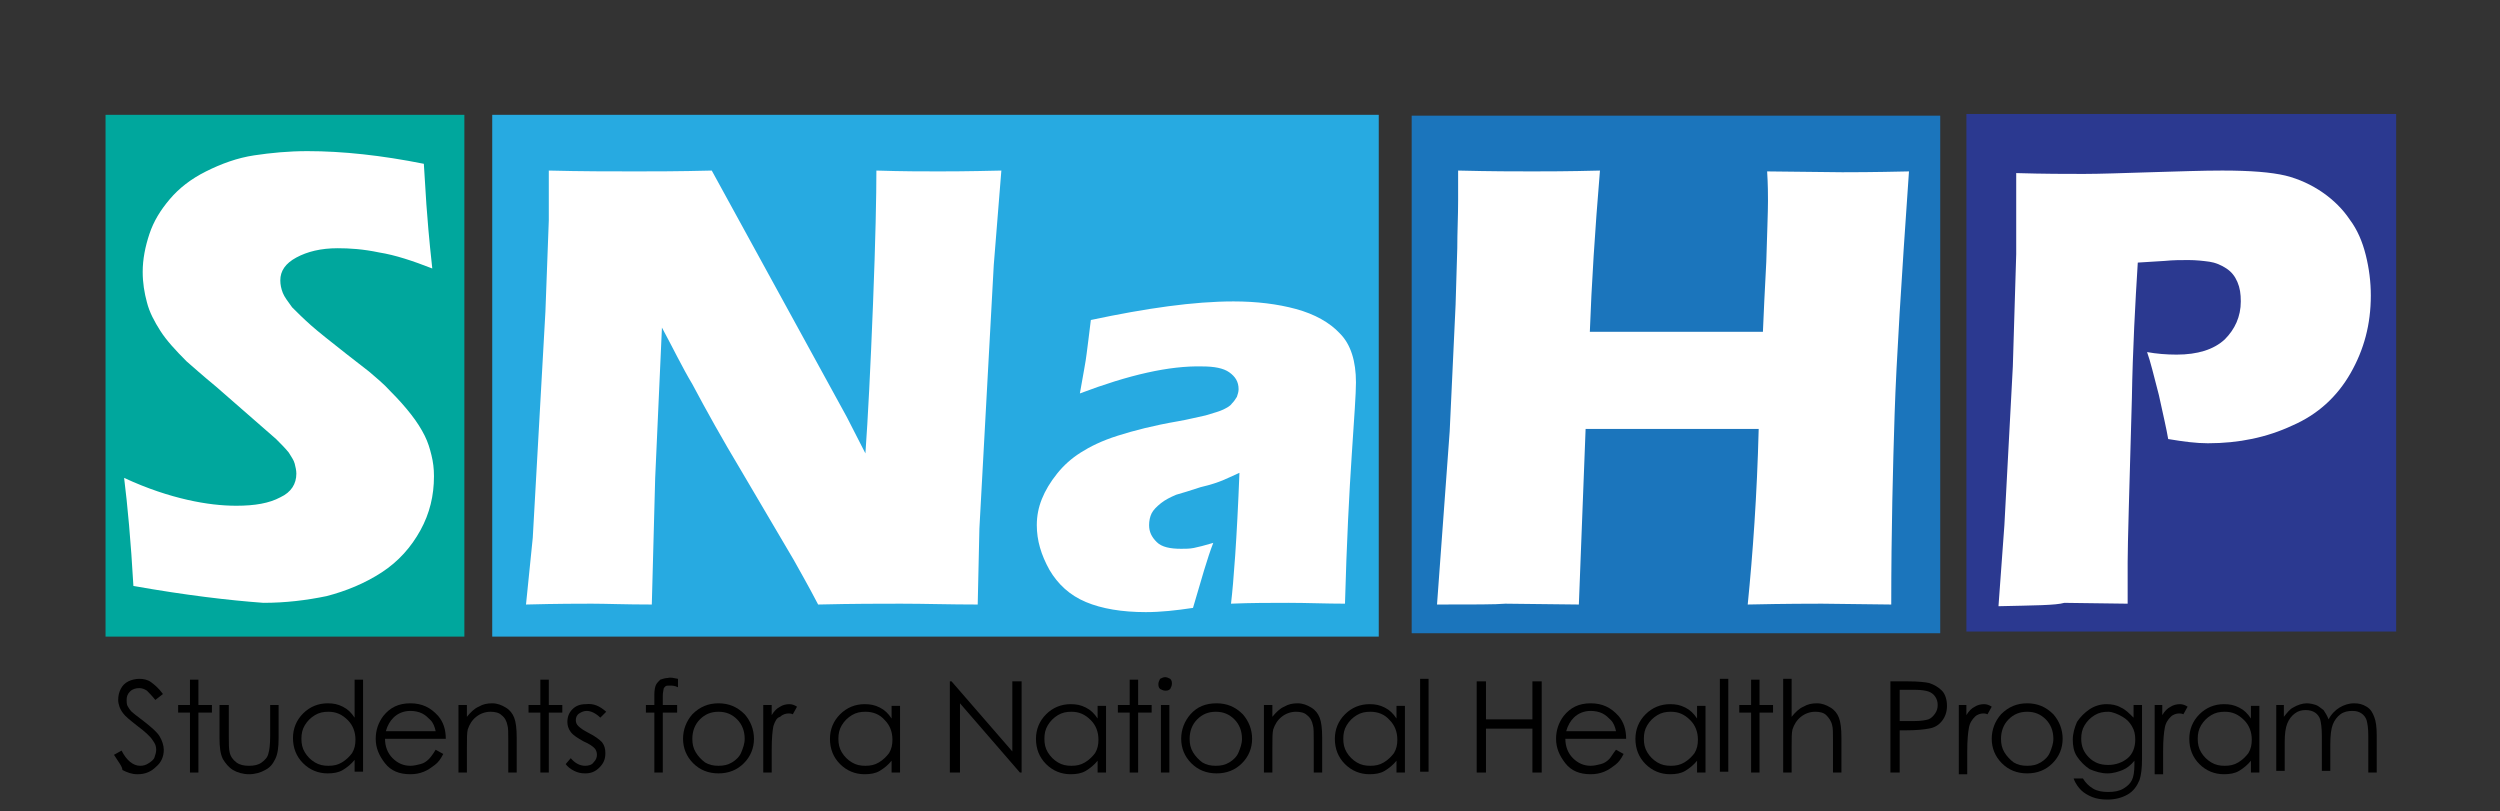 <svg xmlns="http://www.w3.org/2000/svg" xmlns:xlink="http://www.w3.org/1999/xlink" id="Layer_1" x="0px" y="0px" viewBox="0 0 296.1 96.1" style="enable-background:new 0 0 296.1 96.1;" xml:space="preserve"><rect x="0" y="0" width="296.1" height="96.1" fill="#333333" stroke="none"/> <style type="text/css"> .st0{fill:#00A79D;} .st1{fill:#FFFFFF;} .st2{fill:#27AAE1;} .st3{fill:#1B75BC;} .st4{fill:#2B3990;} </style> <rect x="12.5" y="13.6" class="st0" width="42.5" height="61.8"></rect> <g> <path class="st1" d="M15.8,69.4c-0.3-5.3-0.7-9.6-1.1-12.8c2.8,1.3,5.3,2.1,7.5,2.6c2.2,0.5,4.1,0.7,5.8,0.7c2.2,0,3.9-0.3,5.2-1 c1.3-0.6,1.9-1.6,1.9-2.8c0-0.4-0.1-0.8-0.2-1.2c-0.1-0.4-0.4-0.8-0.7-1.3c-0.4-0.5-0.9-1-1.5-1.6l-7.1-6.2c-1.7-1.4-2.8-2.4-3.5-3 c-1.3-1.3-2.4-2.5-3.1-3.6c-0.7-1.1-1.3-2.2-1.6-3.4c-0.3-1.1-0.5-2.3-0.5-3.6c0-1.5,0.3-3,0.8-4.5c0.5-1.5,1.3-2.8,2.4-4.1 c1.1-1.3,2.5-2.4,4.3-3.3c1.8-0.9,3.7-1.6,5.7-1.9c2-0.3,4.1-0.5,6.3-0.5c4.2,0,8.8,0.5,13.8,1.5c0.1,1.7,0.2,3.3,0.3,4.8 c0.1,1.4,0.3,4,0.7,7.6c-2.3-0.9-4.4-1.6-6.3-1.9c-1.9-0.4-3.5-0.5-4.9-0.5c-2,0-3.6,0.4-4.9,1.1c-1.3,0.7-1.9,1.6-1.9,2.7 c0,0.5,0.1,1,0.3,1.5c0.2,0.5,0.6,1,1.1,1.7c0.6,0.6,1.3,1.3,2.2,2.1c0.9,0.8,2.3,1.9,4.2,3.4l2.7,2.1c0.8,0.7,1.7,1.4,2.6,2.4 c0.9,0.9,1.7,1.8,2.4,2.7s1.2,1.7,1.6,2.5s0.6,1.5,0.8,2.3c0.2,0.8,0.3,1.6,0.3,2.5c0,2.3-0.5,4.4-1.6,6.4c-1.1,2-2.6,3.7-4.6,5 c-2,1.3-4.2,2.2-6.5,2.8c-2.4,0.5-4.9,0.8-7.5,0.8C27.1,71.1,22,70.5,15.8,69.4z"></path> </g> <rect x="58.3" y="13.6" class="st2" width="105" height="61.8"></rect> <g> <path class="st1" d="M62.3,71.6l0.8-7.9l1.5-26.8l0.4-10.8v-5.9c3.9,0.1,7.3,0.1,10.3,0.1c2.1,0,5.1,0,9-0.1l16,29.2l2.2,4.3 c0.3-4.2,0.6-10.1,0.9-17.7c0.3-7.6,0.4-12.9,0.4-15.8c3.1,0.1,5.5,0.1,7.4,0.1c0.9,0,3.3,0,7.4-0.1l-0.9,11.2L116,62.6l-0.2,9 c-3.3,0-6.3-0.1-9.1-0.1c-2.4,0-5.6,0-9.8,0.1c-1.3-2.5-2.3-4.2-2.9-5.3l-6.3-10.7c-2.1-3.5-4-6.9-5.7-10.1c-1.2-2-2.3-4.3-3.6-6.7 l-0.8,17.8l-0.4,15c-3.1,0-5.5-0.1-7.1-0.1C68.7,71.5,66.1,71.5,62.3,71.6z"></path> <path class="st1" d="M127.9,46.6c0.4-2.3,0.7-3.8,0.8-4.7c0.1-0.9,0.3-2.2,0.5-4c6.6-1.4,12.2-2.2,16.9-2.2c2.7,0,5.2,0.3,7.4,0.9 c2.2,0.6,4,1.6,5.2,2.9c1.3,1.3,1.9,3.3,1.9,5.8c0,1.3-0.2,4.1-0.5,8.6c-0.3,4.5-0.6,10.3-0.8,17.6c-2.2,0-4.5-0.1-6.7-0.1 c-2.1,0-4.4,0-6.8,0.1c0.3-2.5,0.7-7.7,1-15.5c-0.9,0.4-1.5,0.7-2,0.9c-0.5,0.2-1.3,0.5-2.6,0.8c-1.2,0.4-2.2,0.7-2.9,0.9 c-0.7,0.3-1.3,0.6-1.8,1c-0.5,0.4-0.9,0.8-1.1,1.2s-0.3,0.9-0.3,1.4c0,0.8,0.3,1.4,0.9,2s1.6,0.8,2.9,0.8c0.5,0,1,0,1.5-0.1 c0.5-0.1,1.3-0.3,2.3-0.6c-0.7,1.8-1.4,4.3-2.4,7.7c-2,0.3-3.8,0.5-5.6,0.5c-2.8,0-5.2-0.4-7.1-1.2s-3.3-2.1-4.3-3.8 c-1-1.8-1.5-3.5-1.5-5.3c0-1.1,0.2-2.1,0.6-3.1s1-2,1.8-3c0.8-1,1.7-1.8,2.8-2.5c1.1-0.7,2.5-1.4,4.4-2s4.2-1.2,7.1-1.7 c1.2-0.2,2.3-0.5,3.3-0.7c1-0.3,1.7-0.5,2.1-0.7c0.4-0.2,0.8-0.4,1-0.7c0.3-0.3,0.4-0.5,0.6-0.8c0.1-0.3,0.2-0.6,0.2-0.9 c0-0.9-0.4-1.5-1.1-2c-0.7-0.5-1.8-0.7-3.2-0.7C138.5,43.3,133.7,44.4,127.9,46.6z"></path> </g> <rect x="167.2" y="13.7" class="st3" width="62.6" height="61.3"></rect> <g> <path class="st1" d="M170.2,71.6l1.5-20.5l0.7-15l0.2-6.7c0-1.9,0.1-3.8,0.1-5.6l0-3.6c3.9,0.1,6.9,0.1,8.8,0.1c1.5,0,4.2,0,8-0.1 c-0.6,7.2-1,13.5-1.2,19.1h20.5c0.1-2.1,0.2-4.8,0.4-8.3c0.1-3.5,0.2-5.9,0.2-7.2c0-0.7,0-1.9-0.1-3.5l8.9,0.1c0.9,0,3.6,0,7.9-0.1 c-0.9,12.9-1.5,22.5-1.7,28.7c-0.2,6.3-0.4,13.8-0.4,22.6l-8.2-0.1c-1.2,0-4.2,0-8.8,0.1c0.6-6,1.1-12.9,1.3-20.8h-20.5L187,71.6 l-8.7-0.1C177.2,71.6,174.5,71.6,170.2,71.6z"></path> </g> <rect x="232.9" y="13.5" class="st4" width="50.9" height="61.3"></rect> <g> <path class="st1" d="M236.7,71.8l0.7-9.6l1-18.8l0.4-13.3c0-1.4,0-2.9,0-4.3c0-1.1,0-2.8,0-5.3c3.3,0.1,6,0.1,8,0.1 c1.9,0,4.6-0.1,7.9-0.2c3.4-0.1,6.2-0.2,8.5-0.2c3.4,0,5.8,0.2,7.5,0.6c1.6,0.4,3.1,1.1,4.4,2s2.4,2,3.2,3.2 c0.9,1.2,1.5,2.6,1.9,4.2c0.4,1.6,0.6,3.2,0.6,4.8c0,3.4-0.8,6.4-2.4,9.2c-1.6,2.8-3.9,4.9-6.9,6.2c-3,1.4-6.3,2.1-10,2.1 c-1.4,0-2.9-0.2-4.7-0.5c-0.2-1.2-0.6-2.9-1.1-5.2c-0.6-2.3-1-4-1.4-5.1c1.1,0.2,2.3,0.3,3.5,0.3c2.5,0,4.4-0.6,5.7-1.8 c1.2-1.2,1.9-2.7,1.9-4.5c0-0.9-0.1-1.6-0.4-2.3c-0.3-0.7-0.7-1.2-1.3-1.6c-0.6-0.4-1.3-0.7-2-0.8c-0.7-0.1-1.6-0.2-2.5-0.2 c-0.9,0-1.8,0-2.8,0.1l-3.2,0.2c-0.3,4.8-0.6,10.2-0.7,16.1c-0.3,10.8-0.5,17.2-0.5,19.4v4.9l-7.5-0.1 C243.5,71.7,240.9,71.7,236.7,71.8z"></path> </g> <g> <path d="M13.5,89.4l0.9-0.5c0.6,1.2,1.4,1.8,2.2,1.8c0.4,0,0.7-0.1,1-0.3c0.3-0.2,0.6-0.4,0.7-0.7s0.2-0.6,0.2-0.9 c0-0.4-0.1-0.7-0.4-1.1c-0.3-0.5-1-1.1-1.8-1.7c-0.9-0.7-1.5-1.2-1.7-1.5c-0.4-0.5-0.6-1.1-0.6-1.6c0-0.5,0.1-0.9,0.3-1.3 s0.5-0.7,0.9-0.9c0.4-0.2,0.9-0.3,1.3-0.3c0.5,0,1,0.1,1.4,0.4c0.4,0.3,0.9,0.7,1.4,1.4l-0.9,0.7c-0.4-0.5-0.8-0.9-1-1.1 c-0.3-0.2-0.6-0.3-0.9-0.3c-0.4,0-0.8,0.1-1.1,0.4c-0.3,0.3-0.4,0.6-0.4,1c0,0.2,0,0.5,0.1,0.7s0.3,0.5,0.5,0.7 c0.1,0.1,0.6,0.5,1.4,1.1c0.9,0.7,1.6,1.3,1.9,1.8s0.5,1.1,0.5,1.6c0,0.8-0.3,1.5-0.9,2c-0.6,0.6-1.3,0.9-2.2,0.9 c-0.7,0-1.2-0.2-1.8-0.5C14.5,90.8,14,90.2,13.5,89.4z"></path> <path d="M22.5,80.5h1v3h1.6v0.9h-1.6v7.1h-1v-7.1h-1.4v-0.9h1.4V80.5z"></path> <path d="M26.1,83.5h1v3.7c0,0.9,0,1.5,0.1,1.9c0.1,0.5,0.4,0.9,0.8,1.2c0.4,0.3,0.9,0.4,1.5,0.4c0.6,0,1.1-0.1,1.5-0.4 c0.4-0.3,0.7-0.6,0.8-1.1c0.1-0.3,0.2-1,0.2-2v-3.7h1v3.9c0,1.1-0.1,1.9-0.4,2.5c-0.3,0.6-0.6,1-1.2,1.3c-0.5,0.3-1.2,0.5-1.9,0.5 s-1.4-0.2-1.9-0.5c-0.5-0.3-0.9-0.8-1.2-1.3c-0.3-0.6-0.4-1.4-0.4-2.5V83.5z"></path> <path d="M43,80.4v11h-1v-1.4c-0.4,0.5-0.9,0.9-1.4,1.2c-0.5,0.3-1.1,0.4-1.8,0.4c-1.1,0-2.1-0.4-2.9-1.2c-0.8-0.8-1.2-1.8-1.2-3 c0-1.1,0.4-2.1,1.2-2.9s1.8-1.2,2.9-1.2c0.7,0,1.2,0.1,1.8,0.4s1,0.7,1.4,1.3v-4.5H43z M38.9,84.3c-0.6,0-1.1,0.1-1.6,0.4 c-0.5,0.3-0.9,0.7-1.2,1.2c-0.3,0.5-0.4,1-0.4,1.6c0,0.6,0.1,1.1,0.4,1.6s0.7,0.9,1.2,1.2c0.5,0.3,1,0.4,1.6,0.4 c0.6,0,1.1-0.1,1.6-0.4c0.5-0.3,0.9-0.7,1.2-1.1c0.3-0.5,0.4-1,0.4-1.6c0-0.9-0.3-1.7-0.9-2.3C40.5,84.6,39.8,84.3,38.9,84.3z"></path> <path d="M51.6,88.8l0.9,0.5c-0.3,0.6-0.6,1-1,1.3s-0.8,0.6-1.3,0.8c-0.5,0.2-1,0.3-1.6,0.3c-1.3,0-2.3-0.4-3-1.3 c-0.7-0.9-1.1-1.8-1.1-2.9c0-1,0.3-1.9,0.9-2.7c0.8-1,1.8-1.5,3.2-1.5c1.4,0,2.4,0.5,3.3,1.5c0.6,0.7,0.9,1.6,0.9,2.7h-7.2 c0,0.9,0.3,1.7,0.9,2.3c0.6,0.6,1.3,0.9,2.1,0.9c0.4,0,0.8-0.1,1.2-0.2s0.7-0.3,1-0.6C51,89.7,51.3,89.3,51.6,88.8z M51.6,86.6 c-0.1-0.5-0.3-1-0.6-1.3s-0.6-0.6-1-0.8s-0.9-0.3-1.4-0.3c-0.8,0-1.5,0.3-2,0.8c-0.4,0.4-0.7,0.9-0.9,1.6H51.6z"></path> <path d="M54.3,83.5h1v1.4c0.4-0.5,0.9-1,1.4-1.2c0.5-0.3,1-0.4,1.6-0.4c0.6,0,1.1,0.2,1.6,0.5c0.5,0.3,0.8,0.7,1,1.2 s0.3,1.3,0.3,2.4v4.1h-1v-3.8c0-0.9,0-1.5-0.1-1.8c-0.1-0.5-0.3-0.9-0.7-1.2c-0.3-0.3-0.8-0.4-1.3-0.4c-0.6,0-1.2,0.2-1.7,0.6 c-0.5,0.4-0.8,0.9-1,1.5c-0.1,0.4-0.1,1.1-0.1,2.2v2.9h-1V83.5z"></path> <path d="M64,80.5h1v3h1.6v0.9H65v7.1h-1v-7.1h-1.4v-0.9H64V80.5z"></path> <path d="M71.8,84.3L71.1,85c-0.5-0.5-1.1-0.8-1.6-0.8c-0.3,0-0.6,0.1-0.9,0.3s-0.4,0.5-0.4,0.8c0,0.3,0.1,0.5,0.3,0.7 c0.2,0.2,0.6,0.5,1.2,0.8c0.8,0.4,1.3,0.8,1.6,1.1c0.3,0.4,0.4,0.8,0.4,1.3c0,0.7-0.2,1.2-0.7,1.7c-0.5,0.5-1,0.7-1.7,0.7 c-0.5,0-0.9-0.1-1.3-0.3c-0.4-0.2-0.8-0.5-1-0.8l0.6-0.7c0.5,0.6,1.1,0.9,1.7,0.9c0.4,0,0.8-0.1,1-0.4c0.3-0.3,0.4-0.6,0.4-0.9 c0-0.3-0.1-0.6-0.3-0.8c-0.2-0.2-0.6-0.5-1.3-0.8c-0.7-0.4-1.2-0.7-1.5-1.1s-0.4-0.8-0.4-1.2c0-0.6,0.2-1.1,0.6-1.5 c0.4-0.4,0.9-0.6,1.6-0.6C70.3,83.3,71,83.6,71.8,84.3z"></path> <path d="M80.3,80.4v1c-0.4-0.2-0.7-0.2-1-0.2c-0.2,0-0.4,0-0.5,0.1c-0.1,0.1-0.2,0.2-0.2,0.3s-0.1,0.4-0.1,0.8l0,1.1h1.7v0.9h-1.7 l0,7.1h-1v-7.1h-1v-0.9h1v-1.2c0-0.6,0.1-1,0.2-1.2s0.3-0.4,0.5-0.6c0.3-0.1,0.6-0.2,0.9-0.2C79.4,80.2,79.8,80.3,80.3,80.4z"></path> <path d="M85.1,83.3c1.2,0,2.2,0.4,3.1,1.3c0.7,0.8,1.1,1.8,1.1,2.9c0,1.1-0.4,2.1-1.2,2.9c-0.8,0.8-1.8,1.2-3,1.2 c-1.2,0-2.2-0.4-3-1.2c-0.8-0.8-1.2-1.8-1.2-2.9c0-1.1,0.4-2.1,1.1-2.9C82.9,83.7,83.9,83.3,85.1,83.3z M85.1,84.3 c-0.9,0-1.6,0.3-2.2,0.9c-0.6,0.6-0.9,1.4-0.9,2.3c0,0.6,0.1,1.1,0.4,1.6s0.7,0.9,1.1,1.2c0.5,0.3,1,0.4,1.6,0.4 c0.6,0,1.1-0.1,1.6-0.4c0.5-0.3,0.9-0.7,1.1-1.2s0.4-1,0.4-1.6c0-0.9-0.3-1.7-0.9-2.3C86.7,84.6,86,84.3,85.1,84.3z"></path> <path d="M90.4,83.5h1v1.2c0.3-0.5,0.6-0.8,1-1c0.3-0.2,0.7-0.3,1.1-0.3c0.3,0,0.6,0.1,0.9,0.3l-0.5,0.9c-0.2-0.1-0.4-0.1-0.5-0.1 c-0.3,0-0.7,0.1-1,0.4C92,85,91.8,85.4,91.6,86c-0.1,0.5-0.2,1.4-0.2,2.8v2.7h-1V83.5z"></path> <path d="M106.6,83.5v8h-1v-1.4c-0.4,0.5-0.9,0.9-1.4,1.2c-0.5,0.3-1.1,0.4-1.8,0.4c-1.1,0-2.1-0.4-2.9-1.2c-0.8-0.8-1.2-1.8-1.2-3 c0-1.1,0.4-2.1,1.2-2.9s1.8-1.2,2.9-1.2c0.7,0,1.2,0.1,1.8,0.4s1,0.7,1.4,1.3v-1.5H106.6z M102.5,84.3c-0.6,0-1.1,0.1-1.6,0.4 c-0.5,0.3-0.9,0.7-1.2,1.2c-0.3,0.5-0.4,1-0.4,1.6c0,0.6,0.1,1.1,0.4,1.6s0.7,0.9,1.2,1.2c0.5,0.3,1,0.4,1.6,0.4 c0.6,0,1.1-0.1,1.6-0.4c0.5-0.3,0.9-0.7,1.2-1.1c0.3-0.5,0.4-1,0.4-1.6c0-0.9-0.3-1.7-0.9-2.3C104.2,84.6,103.4,84.3,102.5,84.3z"></path> <path d="M112.5,91.4V80.7h0.2l7.2,8.3v-8.3h1.1v10.8h-0.2l-7.1-8.2v8.2H112.5z"></path> <path d="M131,83.5v8h-1v-1.4c-0.4,0.5-0.9,0.9-1.4,1.2c-0.5,0.3-1.1,0.4-1.8,0.4c-1.1,0-2.1-0.4-2.9-1.2c-0.8-0.8-1.2-1.8-1.2-3 c0-1.1,0.4-2.1,1.2-2.9s1.8-1.2,2.9-1.2c0.7,0,1.2,0.1,1.8,0.4s1,0.7,1.4,1.3v-1.5H131z M126.9,84.3c-0.6,0-1.1,0.1-1.6,0.4 c-0.5,0.3-0.9,0.7-1.2,1.2c-0.3,0.5-0.4,1-0.4,1.6c0,0.6,0.1,1.1,0.4,1.6s0.7,0.9,1.2,1.2c0.5,0.3,1,0.4,1.6,0.4 c0.6,0,1.1-0.1,1.6-0.4c0.5-0.3,0.9-0.7,1.2-1.1c0.3-0.5,0.4-1,0.4-1.6c0-0.9-0.3-1.7-0.9-2.3C128.5,84.6,127.8,84.3,126.9,84.3z"></path> <path d="M133.8,80.5h1v3h1.6v0.9h-1.6v7.1h-1v-7.1h-1.4v-0.9h1.4V80.5z"></path> <path d="M138,80.2c0.2,0,0.4,0.1,0.6,0.2c0.2,0.2,0.2,0.4,0.2,0.6c0,0.2-0.1,0.4-0.2,0.6c-0.2,0.2-0.4,0.2-0.6,0.2 c-0.2,0-0.4-0.1-0.6-0.2c-0.2-0.2-0.2-0.4-0.2-0.6c0-0.2,0.1-0.4,0.2-0.6C137.6,80.3,137.8,80.2,138,80.2z M137.5,83.5h1v8h-1V83.5 z"></path> <path d="M144.1,83.3c1.2,0,2.2,0.4,3.1,1.3c0.7,0.8,1.1,1.8,1.1,2.9c0,1.1-0.4,2.1-1.2,2.9c-0.8,0.8-1.8,1.2-3,1.2 c-1.2,0-2.2-0.4-3-1.2c-0.8-0.8-1.2-1.8-1.2-2.9c0-1.1,0.4-2.1,1.1-2.9C141.8,83.7,142.8,83.3,144.1,83.3z M144,84.3 c-0.9,0-1.6,0.3-2.2,0.9c-0.6,0.6-0.9,1.4-0.9,2.3c0,0.6,0.1,1.1,0.4,1.6s0.7,0.9,1.1,1.2c0.5,0.3,1,0.4,1.6,0.4 c0.6,0,1.1-0.1,1.6-0.4c0.5-0.3,0.9-0.7,1.1-1.2s0.4-1,0.4-1.6c0-0.9-0.3-1.7-0.9-2.3C145.6,84.6,144.9,84.3,144,84.3z"></path> <path d="M149.7,83.5h1v1.4c0.4-0.5,0.9-1,1.4-1.2c0.5-0.3,1-0.4,1.6-0.4c0.6,0,1.1,0.2,1.6,0.5c0.5,0.3,0.8,0.7,1,1.2 s0.3,1.3,0.3,2.4v4.1h-1v-3.8c0-0.9,0-1.5-0.1-1.8c-0.1-0.5-0.3-0.9-0.7-1.2c-0.3-0.3-0.8-0.4-1.3-0.4c-0.6,0-1.2,0.2-1.7,0.6 c-0.5,0.4-0.8,0.9-1,1.5c-0.1,0.4-0.1,1.1-0.1,2.2v2.9h-1V83.5z"></path> <path d="M166.4,83.5v8h-1v-1.4c-0.4,0.5-0.9,0.9-1.4,1.2c-0.5,0.3-1.1,0.4-1.8,0.4c-1.1,0-2.1-0.4-2.9-1.2c-0.8-0.8-1.2-1.8-1.2-3 c0-1.1,0.4-2.1,1.2-2.9s1.8-1.2,2.9-1.2c0.7,0,1.2,0.1,1.8,0.4s1,0.7,1.4,1.3v-1.5H166.4z M162.3,84.3c-0.6,0-1.1,0.1-1.6,0.4 c-0.5,0.3-0.9,0.7-1.2,1.2c-0.3,0.5-0.4,1-0.4,1.6c0,0.6,0.1,1.1,0.4,1.6s0.7,0.9,1.2,1.2c0.5,0.3,1,0.4,1.6,0.4 c0.6,0,1.1-0.1,1.6-0.4c0.5-0.3,0.9-0.7,1.2-1.1c0.3-0.5,0.4-1,0.4-1.6c0-0.9-0.3-1.7-0.9-2.3C164,84.6,163.2,84.3,162.3,84.3z"></path> <path d="M168.2,80.4h1v11h-1V80.4z"></path> <path d="M174.9,80.7h1.1v4.5h5.5v-4.5h1.1v10.8h-1.1v-5.2H176v5.2h-1.1V80.7z"></path> <path d="M191.4,88.8l0.9,0.5c-0.3,0.6-0.6,1-1,1.3s-0.8,0.6-1.3,0.8c-0.5,0.2-1,0.3-1.6,0.3c-1.3,0-2.3-0.4-3-1.3 c-0.7-0.9-1.1-1.8-1.1-2.9c0-1,0.3-1.9,0.9-2.7c0.8-1,1.8-1.5,3.2-1.5c1.4,0,2.4,0.5,3.3,1.5c0.6,0.7,0.9,1.6,0.9,2.7h-7.2 c0,0.9,0.3,1.7,0.9,2.3c0.6,0.6,1.3,0.9,2.1,0.9c0.4,0,0.8-0.1,1.2-0.2s0.7-0.3,1-0.6C190.8,89.7,191,89.3,191.4,88.8z M191.4,86.6 c-0.1-0.5-0.3-1-0.6-1.3s-0.6-0.6-1-0.8s-0.9-0.3-1.4-0.3c-0.8,0-1.5,0.3-2,0.8c-0.4,0.4-0.7,0.9-0.9,1.6H191.4z"></path> <path d="M202,83.5v8h-1v-1.4c-0.4,0.5-0.9,0.9-1.4,1.2c-0.5,0.3-1.1,0.4-1.8,0.4c-1.1,0-2.1-0.4-2.9-1.2c-0.8-0.8-1.2-1.8-1.2-3 c0-1.1,0.4-2.1,1.2-2.9s1.8-1.2,2.9-1.2c0.7,0,1.2,0.1,1.8,0.4s1,0.7,1.4,1.3v-1.5H202z M197.9,84.3c-0.6,0-1.1,0.1-1.6,0.4 c-0.5,0.3-0.9,0.7-1.2,1.2c-0.3,0.5-0.4,1-0.4,1.6c0,0.6,0.1,1.1,0.4,1.6s0.7,0.9,1.2,1.2c0.5,0.3,1,0.4,1.6,0.4 c0.6,0,1.1-0.1,1.6-0.4c0.5-0.3,0.9-0.7,1.2-1.1c0.3-0.5,0.4-1,0.4-1.6c0-0.9-0.3-1.7-0.9-2.3C199.5,84.6,198.8,84.3,197.9,84.3z"></path> <path d="M203.7,80.4h1v11h-1V80.4z"></path> <path d="M207.4,80.5h1v3h1.6v0.9h-1.6v7.1h-1v-7.1H206v-0.9h1.4V80.5z"></path> <path d="M211.2,80.4h1v4.5c0.4-0.5,0.9-1,1.4-1.2c0.5-0.3,1-0.4,1.6-0.4c0.6,0,1.1,0.2,1.6,0.5c0.5,0.3,0.8,0.7,1,1.2 s0.3,1.3,0.3,2.4v4.1h-1v-3.8c0-0.9,0-1.5-0.1-1.8c-0.1-0.5-0.4-0.9-0.7-1.2c-0.3-0.3-0.8-0.4-1.3-0.4c-0.6,0-1.2,0.2-1.7,0.6 c-0.5,0.4-0.8,0.9-1,1.5c-0.1,0.4-0.1,1.1-0.1,2.2v2.9h-1V80.4z"></path> <path d="M223.9,80.7h2.1c1.2,0,2.1,0.1,2.5,0.2c0.6,0.2,1.1,0.5,1.5,0.9s0.6,1.1,0.6,1.8c0,0.7-0.2,1.3-0.6,1.8 c-0.4,0.5-0.9,0.8-1.6,0.9c-0.5,0.1-1.4,0.2-2.7,0.2H225v5h-1.1V80.7z M225,81.7v3.7l1.8,0c0.7,0,1.3-0.1,1.6-0.2 c0.3-0.1,0.6-0.4,0.8-0.7s0.3-0.6,0.3-1c0-0.4-0.1-0.7-0.3-1s-0.5-0.5-0.8-0.6c-0.3-0.1-0.8-0.2-1.6-0.2H225z"></path> <path d="M231.9,83.5h1v1.2c0.3-0.5,0.6-0.8,1-1c0.3-0.2,0.7-0.3,1.1-0.3c0.3,0,0.6,0.1,0.9,0.3l-0.5,0.9c-0.2-0.1-0.4-0.1-0.5-0.1 c-0.3,0-0.7,0.1-1,0.4c-0.3,0.3-0.6,0.7-0.7,1.3c-0.1,0.5-0.2,1.4-0.2,2.8v2.7h-1V83.5z"></path> <path d="M240.1,83.3c1.2,0,2.2,0.4,3.1,1.3c0.7,0.8,1.1,1.8,1.1,2.9c0,1.1-0.4,2.1-1.2,2.9c-0.8,0.8-1.8,1.2-3,1.2 c-1.2,0-2.2-0.4-3-1.2c-0.8-0.8-1.2-1.8-1.2-2.9c0-1.1,0.4-2.1,1.1-2.9C237.9,83.7,238.9,83.3,240.1,83.3z M240.1,84.3 c-0.9,0-1.6,0.3-2.2,0.9c-0.6,0.6-0.9,1.4-0.9,2.3c0,0.6,0.1,1.1,0.4,1.6s0.7,0.9,1.1,1.2c0.5,0.3,1,0.4,1.6,0.4 c0.6,0,1.1-0.1,1.6-0.4c0.5-0.3,0.9-0.7,1.1-1.2s0.4-1,0.4-1.6c0-0.9-0.3-1.7-0.9-2.3C241.7,84.6,241,84.3,240.1,84.3z"></path> <path d="M252.7,83.5h1v6.4c0,1.1-0.1,1.9-0.3,2.5c-0.3,0.7-0.7,1.3-1.4,1.7s-1.5,0.6-2.4,0.6c-0.7,0-1.3-0.1-1.8-0.3 c-0.5-0.2-1-0.5-1.3-0.8s-0.7-0.8-0.9-1.4h1.1c0.3,0.5,0.7,0.9,1.2,1.2s1.1,0.4,1.8,0.4c0.7,0,1.3-0.1,1.8-0.4s0.8-0.6,1-1 c0.2-0.4,0.3-1,0.3-1.9v-0.4c-0.4,0.5-0.9,0.9-1.4,1.1s-1.1,0.4-1.8,0.4c-0.7,0-1.4-0.2-2.1-0.5c-0.6-0.4-1.1-0.9-1.5-1.5 s-0.5-1.3-0.5-2s0.2-1.4,0.5-2.1c0.4-0.6,0.9-1.1,1.5-1.5c0.6-0.4,1.3-0.6,2-0.6c0.6,0,1.2,0.1,1.7,0.4c0.5,0.2,1,0.7,1.5,1.2V83.5 z M249.7,84.3c-0.6,0-1.1,0.1-1.6,0.4s-0.9,0.7-1.2,1.2c-0.3,0.5-0.4,1-0.4,1.6c0,0.9,0.3,1.6,0.9,2.2s1.3,0.9,2.3,0.9 c0.9,0,1.7-0.3,2.3-0.8s0.9-1.3,0.9-2.2c0-0.6-0.1-1.1-0.4-1.6c-0.3-0.5-0.6-0.8-1.1-1.1S250.2,84.3,249.7,84.3z"></path> <path d="M255.1,83.5h1v1.2c0.3-0.5,0.6-0.8,1-1c0.3-0.2,0.7-0.3,1.1-0.3c0.3,0,0.6,0.1,0.9,0.3l-0.5,0.9c-0.2-0.1-0.4-0.1-0.5-0.1 c-0.3,0-0.7,0.1-1,0.4c-0.3,0.3-0.6,0.7-0.7,1.3c-0.1,0.5-0.2,1.4-0.2,2.8v2.7h-1V83.5z"></path> <path d="M267.6,83.5v8h-1v-1.4c-0.4,0.5-0.9,0.9-1.4,1.2c-0.5,0.3-1.1,0.4-1.8,0.4c-1.1,0-2.1-0.4-2.9-1.2c-0.8-0.8-1.2-1.8-1.2-3 c0-1.1,0.4-2.1,1.2-2.9s1.8-1.2,2.9-1.2c0.7,0,1.2,0.1,1.8,0.4s1,0.7,1.4,1.3v-1.5H267.6z M263.5,84.3c-0.6,0-1.1,0.1-1.6,0.4 c-0.5,0.3-0.9,0.7-1.2,1.2c-0.3,0.5-0.4,1-0.4,1.6c0,0.6,0.1,1.1,0.4,1.6s0.7,0.9,1.2,1.2c0.5,0.3,1,0.4,1.6,0.4 c0.6,0,1.1-0.1,1.6-0.4c0.5-0.3,0.9-0.7,1.2-1.1c0.3-0.5,0.4-1,0.4-1.6c0-0.9-0.3-1.7-0.9-2.3C265.1,84.6,264.4,84.3,263.5,84.3z"></path> <path d="M269.5,83.5h1v1.4c0.4-0.5,0.7-0.9,1.1-1.1c0.5-0.3,1.1-0.5,1.6-0.5c0.4,0,0.8,0.1,1.1,0.2s0.6,0.4,0.9,0.6 c0.2,0.3,0.4,0.6,0.6,1.1c0.3-0.6,0.8-1.1,1.3-1.4s1.1-0.5,1.7-0.5c0.6,0,1,0.1,1.5,0.4s0.7,0.7,0.9,1.2s0.3,1.2,0.3,2.2v4.4h-1 v-4.4c0-0.9-0.1-1.4-0.2-1.8c-0.1-0.3-0.3-0.6-0.6-0.8s-0.6-0.3-1.1-0.3c-0.5,0-1,0.1-1.4,0.4c-0.4,0.3-0.7,0.7-0.9,1.2 c-0.2,0.5-0.3,1.3-0.3,2.4v3.1h-1v-4.1c0-1-0.1-1.6-0.2-2c-0.1-0.3-0.3-0.6-0.6-0.8s-0.7-0.3-1.1-0.3c-0.5,0-0.9,0.1-1.3,0.4 c-0.4,0.3-0.7,0.7-0.9,1.2c-0.2,0.5-0.3,1.2-0.3,2.2v3.4h-1V83.5z"></path> </g> </svg>